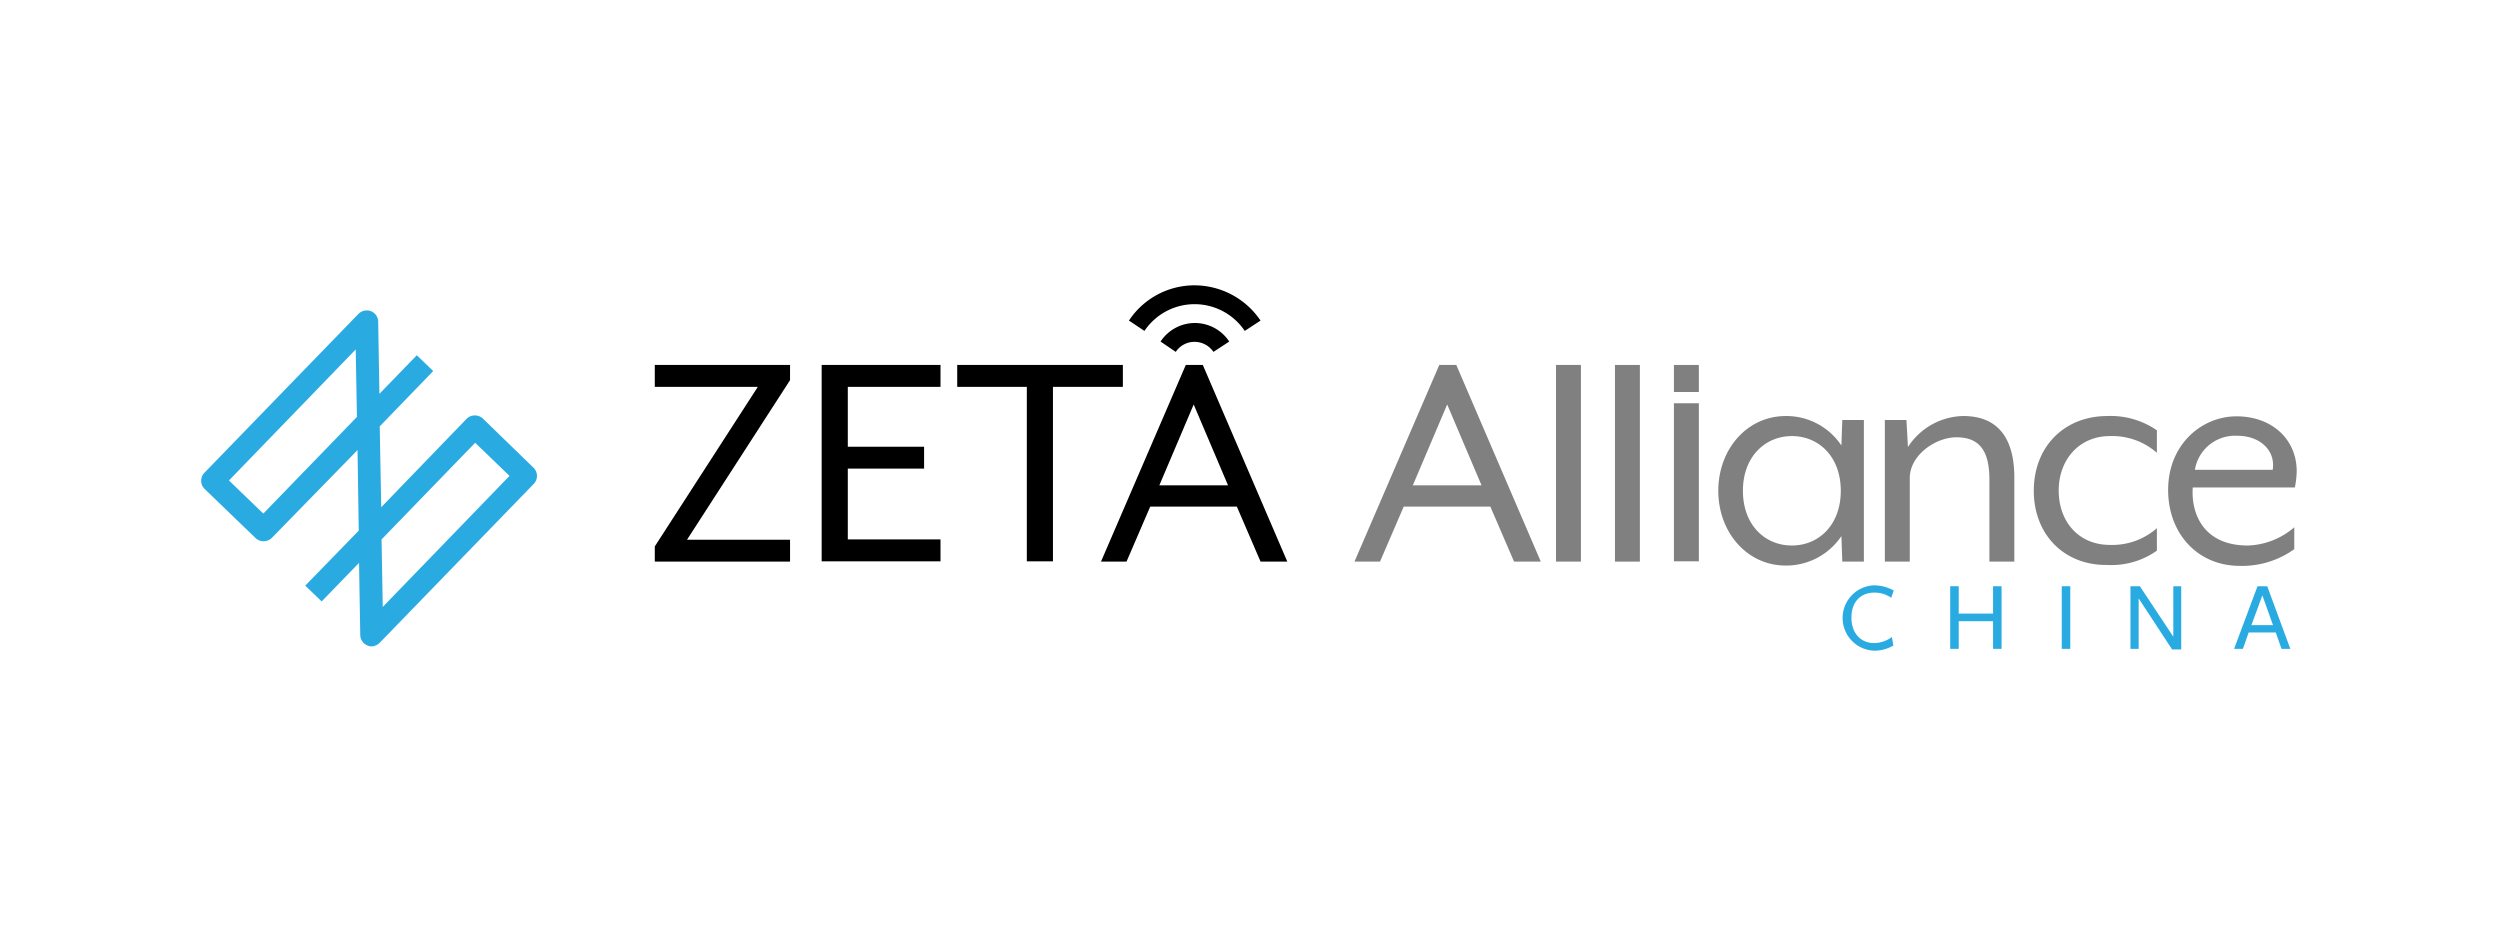 <svg id="レイヤー_1" data-name="レイヤー 1" xmlns="http://www.w3.org/2000/svg" viewBox="0 0 333 126"><defs><style>.cls-1{fill:gray;}.cls-2{fill:#29abe2;}</style></defs><path d="M87.218,72.783l13.725-21.255H87.218v-2.915h18.016v2.024L91.51,71.892h13.725v2.915H87.218V72.783Z"/><path d="M109.445,48.613h15.83v2.915h-12.348v7.976h10.162v2.915H112.927v9.433h12.348v2.915H109.445Z"/><path d="M136.813,51.528h-9.312v-2.915H149.566v2.915h-9.312V74.767h-3.482V51.528Z"/><path d="M157.947,48.613h2.267l11.255,26.194H167.906l-3.158-7.328H153.21l-3.158,7.328h-3.401ZM163.574,64.645l-4.575-10.769L154.424,64.645Z"/><path class="cls-1" d="M191.712,48.613h2.267l11.255,26.194H201.671l-3.158-7.328H186.975l-3.158,7.328h-3.401Zm5.628,16.032-4.575-10.769-4.575,10.769Z"/><path class="cls-1" d="M207.258,48.613h3.32V74.807H207.258Z"/><path class="cls-1" d="M215.112,48.613H218.432V74.807h-3.32Z"/><path class="cls-1" d="M222.966,48.613h3.32v3.603h-3.32Zm0,5.101h3.32V74.767h-3.32Z"/><path class="cls-1" d="M228.877,65.374c0-5.506,3.806-9.959,8.988-9.959a8.806,8.806,0,0,1,7.409,3.927l.121-3.401h2.874V74.807h-2.874l-.121-3.401a8.86,8.86,0,0,1-7.409,3.927C232.683,75.334,228.877,70.88,228.877,65.374Zm16.316,0c0-4.534-2.915-7.287-6.518-7.287-3.563,0-6.518,2.753-6.518,7.287s2.915,7.287,6.518,7.287S245.193,69.909,245.193,65.374Z"/><path class="cls-1" d="M251.063,55.941h2.874l.202,3.603a8.968,8.968,0,0,1,7.368-4.13c5.02,0,6.802,3.482,6.802,8.178v11.214h-3.32V63.876c0-4.251-1.66-5.628-4.413-5.628-2.713,0-6.194,2.348-6.194,5.425V74.807h-3.32V55.941Z"/><path class="cls-1" d="M270.901,65.374c0-5.911,4.089-9.959,9.797-9.959A10.83,10.83,0,0,1,287.298,57.318v2.996a9.011,9.011,0,0,0-6.275-2.227c-4.049,0-6.802,3.117-6.802,7.247,0,4.251,2.753,7.247,6.802,7.247a9.011,9.011,0,0,0,6.275-2.227v2.996a10.496,10.496,0,0,1-6.599,1.903C274.99,75.334,270.901,71.245,270.901,65.374Z"/><path class="cls-1" d="M288.796,65.253c0-6.073,4.494-9.798,9.109-9.798,4.696,0,8.016,3.036,8.016,7.328a12.903,12.903,0,0,1-.243,2.146H292.075c-.243,3.32,1.296,7.733,7.328,7.733a9.913,9.913,0,0,0,6.194-2.429v2.915a11.946,11.946,0,0,1-7.328,2.227C292.723,75.334,288.796,71.083,288.796,65.253Zm13.927-2.672c.405-2.51-1.619-4.534-4.696-4.534a5.418,5.418,0,0,0-5.668,4.534Z"/><path class="cls-2" d="M49.526,86.103a1.293,1.293,0,0,1-.567-.121,1.532,1.532,0,0,1-.972-1.377l-.162-9.636L42.846,80.111l-2.186-2.105,7.125-7.328-.162-10.729L36.206,71.649a1.567,1.567,0,0,1-2.146.04l-6.802-6.559a1.527,1.527,0,0,1-.04-2.146l20.526-21.174a1.585,1.585,0,0,1,1.66-.364,1.532,1.532,0,0,1,.972,1.377l.162,9.636L55.518,47.318l2.186,2.105-7.125,7.368.202,10.769,11.376-11.781a1.567,1.567,0,0,1,2.146-.04l6.761,6.559A1.527,1.527,0,0,1,71.105,64.443l-20.526,21.174A1.701,1.701,0,0,1,49.526,86.103Zm1.296-14.251.162,8.988L67.866,63.39l-4.575-4.413Zm-20.324-7.854,4.575,4.413L47.542,55.536l-.162-8.988Z"/><path d="M156.611,46.872h0a2.981,2.981,0,0,1,2.51-1.336,3.034,3.034,0,0,1,2.51,1.336h0l2.105-1.377a5.472,5.472,0,0,0-9.15,0Z"/><path d="M152.44,44.079h0a8.044,8.044,0,0,1,13.36,0h0l2.105-1.377a10.639,10.639,0,0,0-8.785-4.696,10.458,10.458,0,0,0-8.745,4.696Z"/><path class="cls-2" d="M251.914,79.625a3.835,3.835,0,0,0-2.267-.688c-1.822,0-3.036,1.255-3.036,3.32s1.215,3.401,3.036,3.401a3.995,3.995,0,0,0,2.348-.81l.202,1.134a4.949,4.949,0,0,1-2.591.688,4.356,4.356,0,0,1,0-8.704,5.521,5.521,0,0,1,2.632.688Z"/><path class="cls-2" d="M265.476,86.427V82.742h-4.575v3.684h-1.134v-8.34h1.134v3.644h4.575V78.087h1.134v8.34Z"/><path class="cls-2" d="M274.626,86.427v-8.34h1.134v8.34Z"/><path class="cls-2" d="M289.444,78.087h1.093v8.421h-1.215L284.869,79.706v6.721h-1.093v-8.34h1.255l4.453,6.721V78.087Z"/><path class="cls-2" d="M305.071,86.427h-1.174l-.769-2.186h-3.603l-.769,2.186h-1.174l3.117-8.34h1.296Zm-3.725-7.125L299.889,83.269h2.874Z"/></svg>